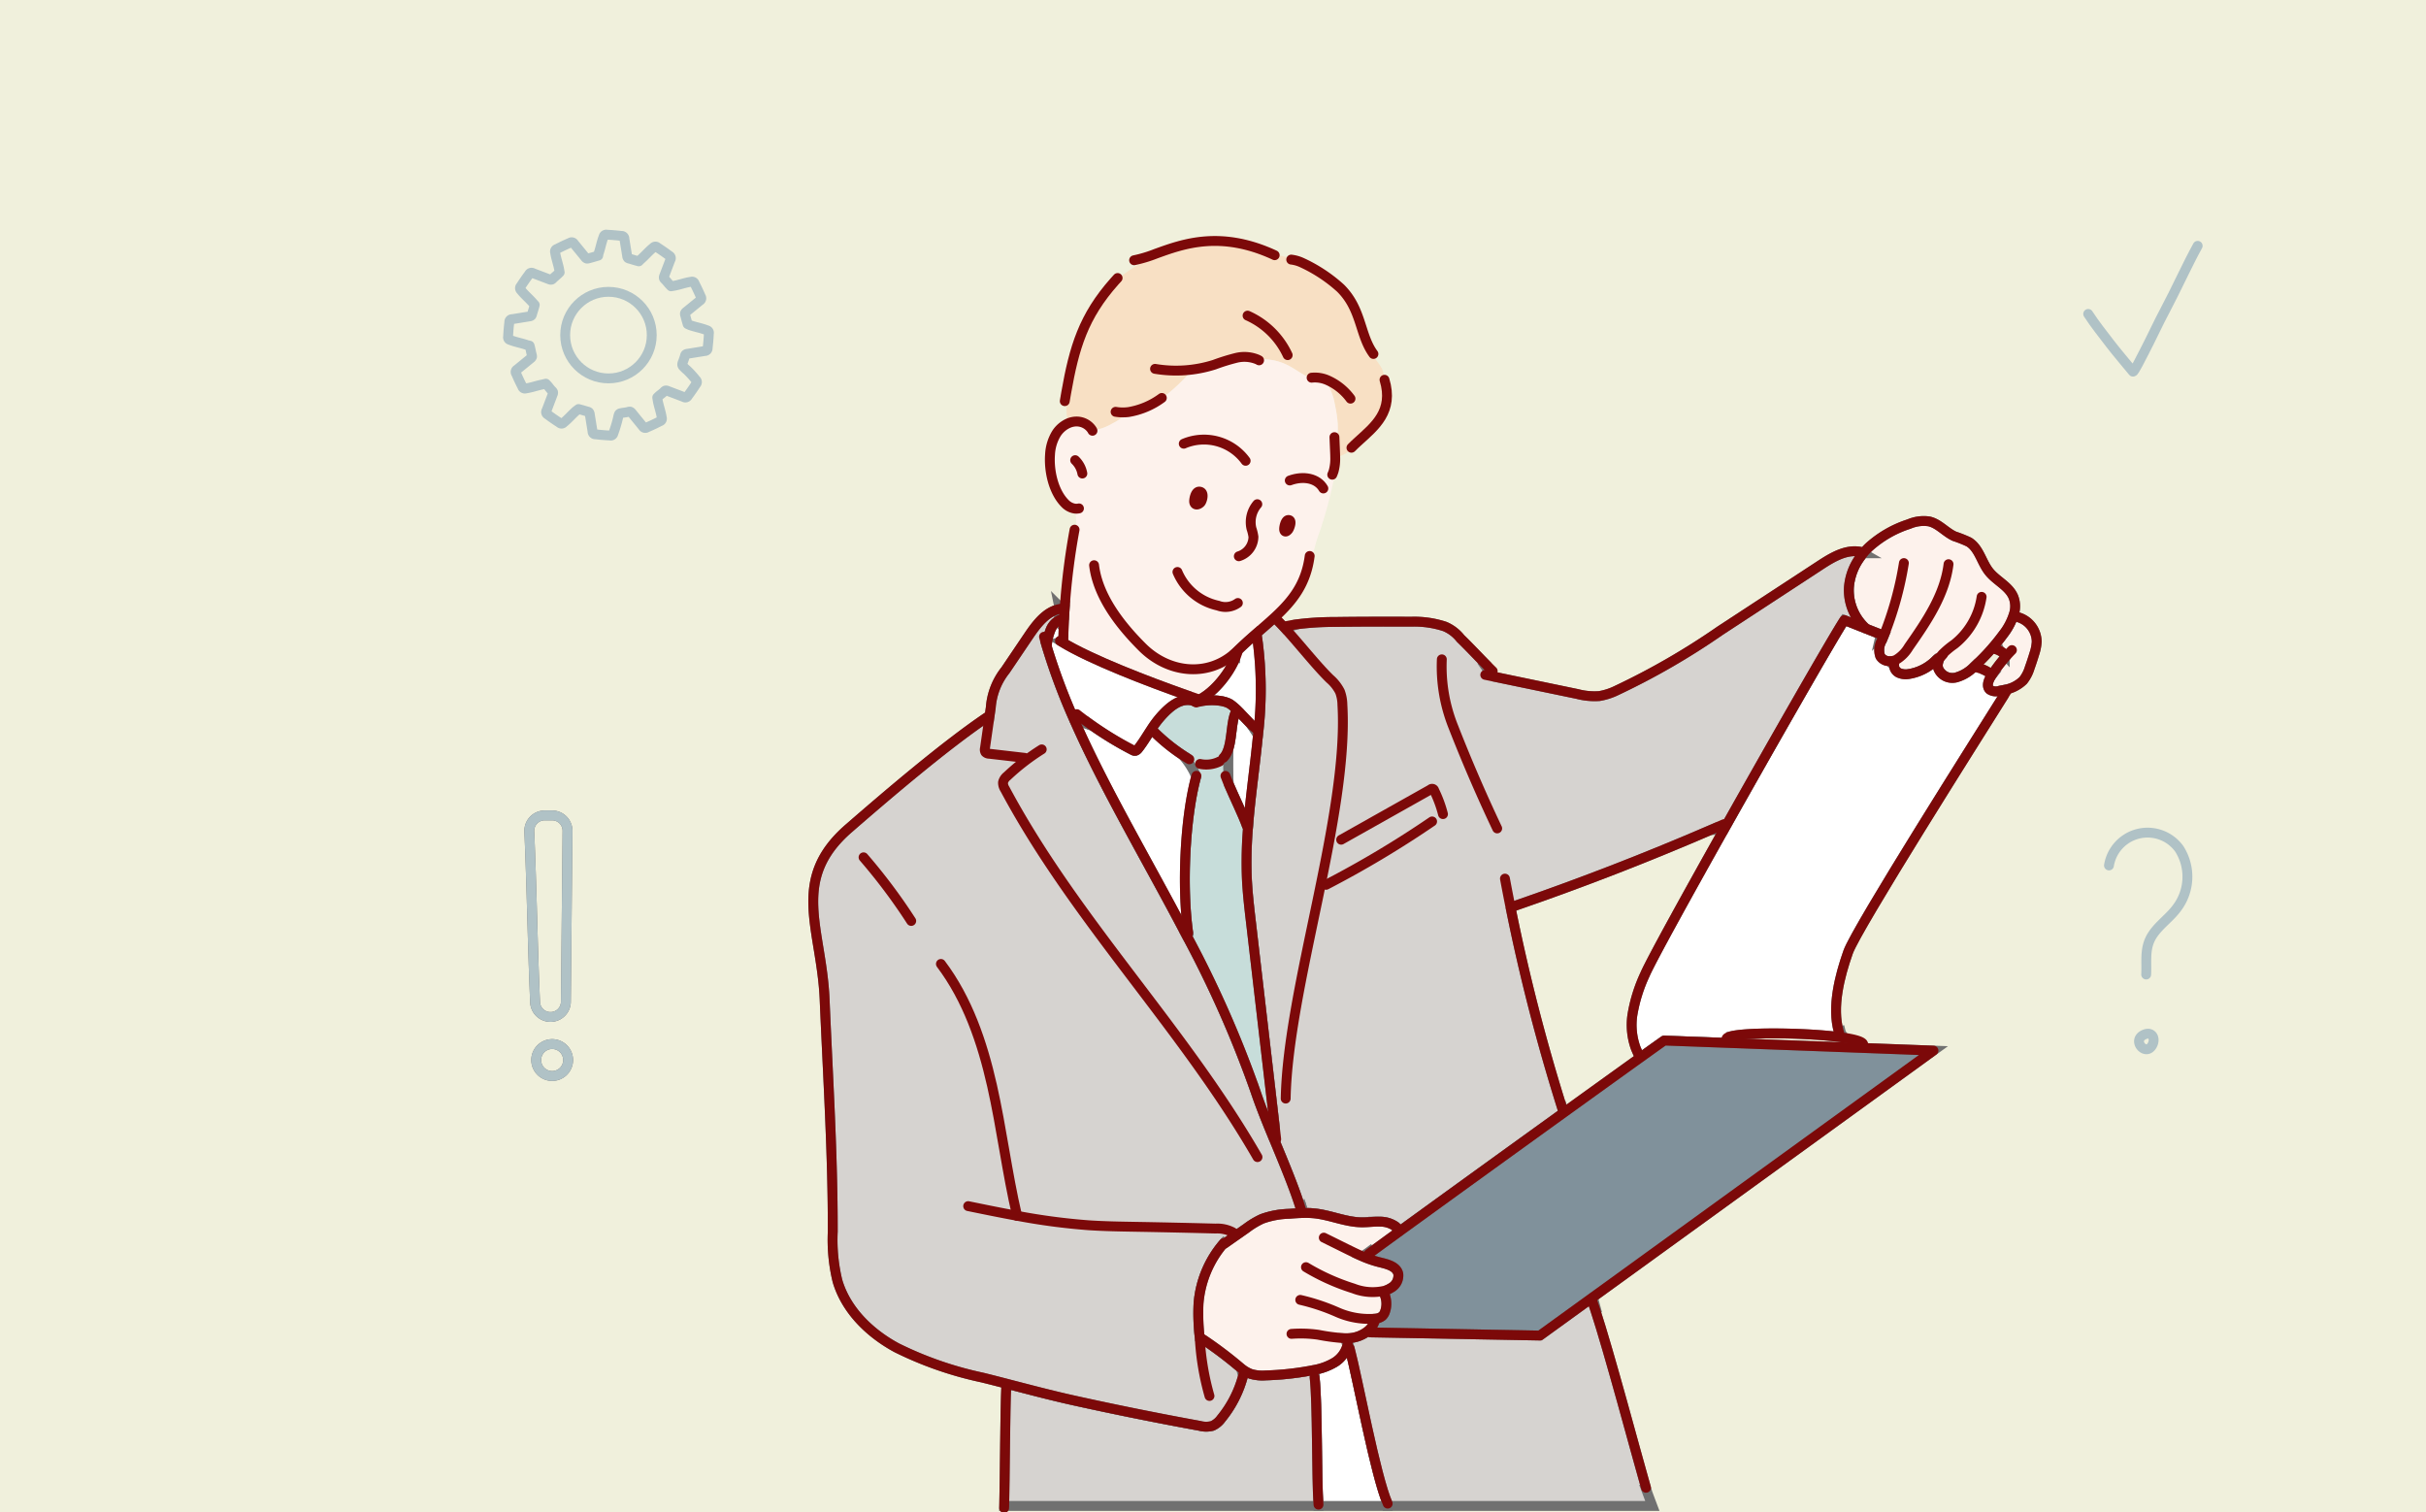 <svg xmlns="http://www.w3.org/2000/svg" width="369" height="230"><defs><clipPath id="a"><path data-name="長方形 1299" fill="none" stroke="#707070" stroke-width="1.5" d="M0 0h259.792v195.303H0z"/></clipPath></defs><g data-name="グループ 1148"><path data-name="長方形 1293" fill="#f0f0dc" d="M0 0h369v230H0z"/><g data-name="グループ 1121"><g data-name="グループ 1120" transform="translate(76.278 34.696)" clip-path="url(#a)"><path data-name="パス 9923" d="M6.745 23.659c.422.408.54.664.921 1.059a.617.617 0 01.173.216.521.521 0 01-.047.336l-.943 2.482a.411.411 0 00.175.6q.886.665 1.819 1.262a.4.4 0 00.589-.017c.707-.555 1.269-1.249 1.944-1.83l.344-.252c.569.142.8.225 1.323.377a.617.617 0 01.258.1.52.52 0 01.127.314l.424 2.62a.411.411 0 00.451.43q1.1.133 2.207.184a.4.4 0 00.5-.31 21.273 21.273 0 00.722-2.4 2.115 2.115 0 01.144-.524c.093-.146.235-.153.423-.189.328-.062.66-.089.985-.169a.618.618 0 01.274-.042.52.52 0 01.267.209l1.678 2.057a.411.411 0 00.6.147q1.018-.435 2-.944a.4.4 0 00.279-.519c-.128-.889-.447-1.723-.613-2.6l-.077-.5c.408-.422.623-.5 1.018-.879a.617.617 0 01.216-.173.521.521 0 01.336.047l2.482.943a.411.411 0 00.6-.175q.665-.886 1.262-1.819a.4.4 0 00-.018-.589 15.556 15.556 0 00-1.337-1.485 6.649 6.649 0 01-.664-.632c-.2-.268-.038-.5.059-.775.084-.24.174-.479.244-.724a.618.618 0 01.1-.258.52.52 0 01.314-.127l2.621-.424a.411.411 0 00.43-.451q.133-1.1.184-2.207a.4.4 0 00-.31-.5c-.834-.334-1.716-.474-2.557-.768l-.357-.164c-.161-.564-.236-.81-.368-1.342a.618.618 0 01-.042-.274.52.52 0 01.209-.267l2.057-1.678a.411.411 0 00.147-.6q-.435-1.018-.944-2a.4.4 0 00-.519-.279c-.889.128-1.723.447-2.6.613l-.461.077c-.422-.408-.539-.624-.92-1.019a.616.616 0 01-.173-.216.52.52 0 01.047-.336l.943-2.482a.411.411 0 00-.175-.6q-.884-.667-1.817-1.267a.4.4 0 00-.589.018c-.707.555-1.269 1.249-1.944 1.83l-.281.276c-.569-.142-.858-.249-1.386-.4a.618.618 0 01-.258-.1.521.521 0 01-.127-.314l-.424-2.62a.411.411 0 00-.45-.43q-1.1-.132-2.207-.184a.4.4 0 00-.5.31c-.334.834-.474 1.716-.768 2.557l-.059.316c-.564.161-.914.277-1.446.409a.617.617 0 01-.274.042.521.521 0 01-.267-.209l-1.68-2.058a.411.411 0 00-.6-.147q-1.018.435-2 .944a.4.4 0 00-.279.519c.128.889.447 1.723.613 2.6l.076.441c-.408.422-.622.56-1.017.94a.616.616 0 01-.216.173.52.52 0 01-.336-.047l-2.482-.943a.411.411 0 00-.6.175q-.665.886-1.262 1.819a.4.4 0 00.017.589c.555.707 1.249 1.269 1.83 1.944l.274.3c-.142.569-.247.837-.4 1.364a.615.615 0 01-.1.258.52.52 0 01-.314.127l-2.621.424a.411.411 0 00-.43.451q-.133 1.1-.184 2.207a.4.4 0 00.31.5c.834.334 1.716.474 2.556.768l.4.1c.161.564.195.871.327 1.4a.618.618 0 01.042.274.521.521 0 01-.209.267L2.37 21.502a.411.411 0 00-.147.6q.435 1.018.944 2a.4.4 0 00.519.279c.889-.128 1.723-.447 2.6-.613z" fill="none" stroke="#b0c2c6" stroke-linecap="round" stroke-linejoin="round" stroke-width="1.5"/><circle data-name="楕円形 44" cx="6.584" cy="6.584" r="6.584" transform="translate(9.687 9.687)" fill="none" stroke="#b0c2c6" stroke-linecap="round" stroke-linejoin="round" stroke-width="1.5"/><path data-name="パス 9924" d="M5.112 117.728c-.387-8.685-.5-17.271-.882-25.954a2.345 2.345 0 012.337-2.452h1.132a2.343 2.343 0 012.345 2.365l-.249 25.956a2.343 2.343 0 01-4.684.087" fill="none" stroke="#707070" stroke-width="1.5"/><path data-name="パス 9925" d="M5.112 117.728c-.387-8.685-.5-17.271-.882-25.954a2.345 2.345 0 012.337-2.452h1.132a2.343 2.343 0 012.345 2.365l-.249 25.956a2.343 2.343 0 01-4.684.087z" fill="none" stroke="#b0c2c6" stroke-miterlimit="10" stroke-width="1.5"/><path data-name="パス 9926" d="M10.136 126.522a2.428 2.428 0 11-2.431-2.425 2.429 2.429 0 012.431 2.425" fill="none" stroke="#707070" stroke-width="1.5"/><path data-name="パス 9927" d="M10.136 126.522a2.428 2.428 0 11-2.431-2.425 2.429 2.429 0 012.431 2.425z" fill="none" stroke="#b0c2c6" stroke-miterlimit="10" stroke-width="1.5"/><path data-name="パス 9928" d="M241.34 13.05c1.125 1.729 2.173 2.987 3.416 4.635.667.885 2.668 3.263 3.393 4.144.131.159 1.347-2.3 1.692-2.964 1.129-2.155 2.127-4.381 3.275-6.525 1.478-2.763 3.358-6.907 4.877-9.647" fill="none" stroke="#b0c2c6" stroke-linecap="round" stroke-linejoin="round" stroke-width="1.5"/><path data-name="パス 9929" d="M244.501 96.928a5.948 5.948 0 0110.7-2.513 7.881 7.881 0 01-.376 9c-1.072 1.46-2.639 2.511-3.651 4.011-1.322 1.961-.905 3.866-1.013 6.091" fill="none" stroke="#b0c2c6" stroke-linecap="round" stroke-linejoin="round" stroke-width="1.5"/><path data-name="パス 9930" d="M249.55 122.827c-1.4.987.626 3.13 1.54 1.421.564-1.055-.088-2.167-1.316-1.553a1.748 1.748 0 00-.224.132z" fill="none" stroke="#b0c2c6" stroke-linecap="round" stroke-linejoin="round" stroke-width="1.5"/><path data-name="パス 9931" d="M228.449 70.251a26.66 26.66 0 01-.574.118 1.706 1.706 0 01-1.514-.18c-.537-.51-.194-1.405.2-2.029a.446.446 0 01.027-.039 23.9 23.9 0 012.14-2.857c-.027-.136-.057-.269-.084-.4a2.723 2.723 0 00-.843-.621l.054-.1a3.049 3.049 0 01-.434-1.09q.522-.636 1.008-1.3a9.586 9.586 0 001.647-3.185q.137.27.288.532a3.931 3.931 0 013.143 3.8 6.934 6.934 0 01-.37 1.864q-.322 1.069-.7 2.122a5.751 5.751 0 01-.991 1.913 5.4 5.4 0 01-3 1.452" fill="#fdf2ec" stroke="#707070" stroke-width="1.5"/><path data-name="パス 9932" d="M207.443 60.741l-.049.022a7.832 7.832 0 01-2.45-6.1 8.9 8.9 0 011.711-4.6c.145-.207.3-.407.461-.6a10.558 10.558 0 01.9-.971 16.757 16.757 0 016.079-3.486 5.636 5.636 0 013.052-.4c1.462.328 2.49 1.642 3.853 2.26a19.583 19.583 0 012.187.868c1.573.961 1.93 3.076 3.079 4.518 1.112 1.4 2.985 2.179 3.688 3.818a3.837 3.837 0 01.126 2.5 9.6 9.6 0 01-1.647 3.185q-.488.662-1.008 1.3a33.8 33.8 0 01-3.182 3.4c-.082.081-.165.155-.246.232a5.994 5.994 0 01-2.786 1.669 2.314 2.314 0 01-2.672-1.366 1.844 1.844 0 01-.029-.868 2.669 2.669 0 01.362-.9 3.009 3.009 0 00-.6.4c-.049.049-.1.1-.153.145a7.4 7.4 0 01-4.127 2.071 2.52 2.52 0 01-1.484-.2 1.286 1.286 0 01-.693-1.045q-.37-.344-.7-.722a1.6 1.6 0 01-1.4-.744 2.856 2.856 0 01.251-2.431l.274-.663a3.935 3.935 0 01-.481-.084l.032-.141-2.278-.9a1.262 1.262 0 01-.072-.158" fill="#fdf2ec" stroke="#707070" stroke-width="1.5"/><path data-name="パス 9933" d="M187.249 123.25a2.339 2.339 0 00-.917.666l-9.476-.353c-.113.067-1.521 1.07-3.777 2.689l-.034-.049a7.647 7.647 0 00-.3-.964 7.27 7.27 0 00-.227-.527 10.355 10.355 0 01-.505-5.043 23.606 23.606 0 011.915-6.158c.868-2.021 6.089-11.5 11.978-21.986 7.79-13.869 16.748-29.49 18.348-31.918l3.259 1.292 2.278.9-.032.14a3.945 3.945 0 00.481.084c-.091.222-.182.444-.274.663a2.856 2.856 0 00-.252 2.431 1.6 1.6 0 001.4.744c.222.251.456.493.7.722a1.287 1.287 0 00.693 1.045 2.521 2.521 0 001.484.2 7.4 7.4 0 004.126-2.071c.126.126.254.242.39.355a1.843 1.843 0 00.03.868 2.314 2.314 0 002.672 1.366 5.99 5.99 0 002.785-1.669c.081-.076.165-.15.246-.232l.848.577a5.418 5.418 0 011.122.562c.111.165.22.333.33.5l.049.032a.371.371 0 00-.027.039c-.4.624-.742 1.518-.2 2.029a1.706 1.706 0 001.514.18c.19-.037.382-.076.574-.118 0 .308.005.614.007.922-3.616 5.771-22.361 35.325-23.628 38.931-1.3 3.7-2.5 8.347-1.42 12.126l.269-.076a1.646 1.646 0 00.273.579l-.047.353c-4.9-.7-13.945-.836-16.74-.212z" fill="#fff" stroke="#707070" stroke-width="1.5"/><path data-name="パス 9934" d="M206.655 50.06a8.9 8.9 0 00-1.711 4.6 7.832 7.832 0 002.45 6.1l.049-.022a1.286 1.286 0 00.072.158l-3.26-1.291c-1.6 2.428-10.558 18.049-18.347 31.918a6.948 6.948 0 00-1.45 0l-.081-.19q-14.894 6.452-30.254 11.749a5.239 5.239 0 00-.587.51 296.651 296.651 0 007.753 30.111l.047-.015a2.428 2.428 0 00.357.757 9669.71 9669.71 0 00-25.4 18.36 4.425 4.425 0 00-.318-.981 4.1 4.1 0 00-2.317-.715c-.944-.037-1.886.111-2.832.1-2.425-.03-4.723-1.1-7.136-1.356a13.672 13.672 0 00-1.62-.064 4.415 4.415 0 01-.293-.737l-.209.067c-.981-3.175-2.539-6.873-4.025-10.472.027-.631.057-1.265.086-1.9q-1.819-15.633-3.641-31.264c-.266-2.27-.53-4.546-.624-6.831a63.932 63.932 0 01.21-7.782c.367-4.568 1.055-9.2 1.5-13.792a57.007 57.007 0 00-.072-14.379l-.064.01-.284-.9c1.06-.927 2.073-1.79 3.007-2.657.086.138.175.274.261.412.4.392.823.836 1.26 1.314q.765-.3 1.558-.515l-.01-.074a44.994 44.994 0 016.1-.389c3.865-.057 7.728-.052 11.593-.042a14.806 14.806 0 015.061.73 5.97 5.97 0 012.386 1.819c1.141 1.1 2.465 2.512 3.7 3.767l-.153.15a11.7 11.7 0 001.624 1.913q6.289 1.309 12.577 2.613a10.326 10.326 0 003.345.321 9.453 9.453 0 002.581-.818 109.451 109.451 0 0015.811-9.126q7.6-4.974 15.2-9.942c1.861-1.218 3.981-2.49 6.165-2.056l.4.229a9.102 9.102 0 00-.461.6" fill="#d6d3d0" stroke="#707070" stroke-width="1.5"/><path data-name="パス 9935" d="M207.38 124.699l10.43.389-51.808 37.516-8.044 5.823-25.351-.471v-.04c-.269-.066-.54-.131-.808-.2a3.136 3.136 0 001.038-1.553l.185-.32a1.8 1.8 0 00.959-.385 1.667 1.667 0 00.412-.683 3.624 3.624 0 00.01-2.352l.044-.015a3.166 3.166 0 00.017-.836 3.944 3.944 0 00.8-.382 2.143 2.143 0 001.134-2.162c-.281-1.149-1.711-1.474-2.857-1.755a16.64 16.64 0 01-2.608-.895c.407-.254.8-.523 1.183-.811l.133.175a769.87 769.87 0 014.035-2.943 10516.378 10516.378 0 0136.794-26.551c2.255-1.619 3.663-2.623 3.776-2.689l9.476.352z" fill="#80919b" stroke="#707070" stroke-width="1.5"/><path data-name="パス 9936" d="M132.331 18.948c.212.33.392.683.614 1.006a10.093 10.093 0 01.989 1.442 4.847 4.847 0 01.323 1.43l.029.239h.022c1.44 4.8-1.477 7.062-4.006 9.367l.111.121a6.822 6.822 0 01-3.481 2.339h-.121c0-.328-.015-.658-.029-.983-.017-.424-.035-.846-.054-1.27l.192-.007c.594-2.135.141-4.405-.323-6.572a8.847 8.847 0 00-1.282-2.805l-.015-.1a4.926 4.926 0 01-2.751-.572c-1.067-.527-2.019-1.272-3.091-1.792a8.5 8.5 0 00-4.464-.806 5.214 5.214 0 00-3.195-.259 30.919 30.919 0 00-3.37 1.045 19.089 19.089 0 01-3.421.752 12.22 12.22 0 01-.414.565 28.51 28.51 0 01-4.112 3.8l-.044-.052a11.763 11.763 0 01-5.073 2.147 9.859 9.859 0 01-2.472 1.748 8.043 8.043 0 01-1.878.818 3.381 3.381 0 01-1.228.089 2.815 2.815 0 00-2.714-1.193 3.214 3.214 0 00-.954.286 26.912 26.912 0 01-.182-4.652l-.047-.007c1.22-6.937 2.621-11.638 7.363-16.97l.042.037a19.814 19.814 0 016.409-3.882l-.138-.37c4.087-1.474 9.722-3.535 17.823.141a16.559 16.559 0 013.121.69 8.688 8.688 0 011.272.555 23.155 23.155 0 015.829 3.852c3.155 3.123 2.909 6.89 4.822 9.749z" fill="#f8e0c4"/><path data-name="パス 9937" d="M128.656 169.948c.057.183.116.365.172.547l.2-.052c1.2 4.486 3.932 19.427 5.768 23.547v.355H124.27v-.2c-.291-3.786-.143-15.587-.592-19.356l.01-.212a2.271 2.271 0 01-.15-.831l-.015-.074a9.273 9.273 0 003.249-1.188 4.334 4.334 0 001.886-2.536" fill="#fff" stroke="#707070" stroke-width="1.5"/><path data-name="パス 9938" d="M132.607 167.957l25.351.471 8.043-5.822c.155.587.313 1.178.473 1.767l-.145.047c2.164 6.567 6.173 21.653 7.755 27.163l-.062.022q.51 1.368 1.028 2.741h-40.257v-.355c-1.836-4.119-4.57-19.06-5.768-23.546l-.2.052c-.057-.182-.116-.365-.172-.547q-.174-.555-.345-1.109a6.721 6.721 0 00.833-.034 4.989 4.989 0 002.655-1.084c.269.066.54.13.809.2z" fill="#d6d3d0" stroke="#707070" stroke-width="1.5"/><path data-name="パス 9939" d="M114.649 61.808a69.72 69.72 0 00-2.763 2.529c-.1.1-.2.192-.3.283a4.469 4.469 0 01.035.791c-1.1 2.623-3.488 5.458-5.857 6.481a14.51 14.51 0 01-.663-.2 11.488 11.488 0 01-1.137-.439l.1-.274c-5.522-1.95-14.426-5.332-18.878-8.073l.271-.069q.033-1.793.131-3.582c.032-.653.074-1.306.121-1.96a103.684 103.684 0 011.464-11.428l.249.015a11.863 11.863 0 00-.264-3.232 2.617 2.617 0 01-1.425-.764c-1.8-1.8-2.475-5-2.292-7.445a6.79 6.79 0 01.954-3.177 4.175 4.175 0 011.73-1.541 3.208 3.208 0 01.954-.286 2.815 2.815 0 012.714 1.193 3.38 3.38 0 001.227-.089 8.035 8.035 0 001.878-.818 9.858 9.858 0 002.472-1.748 11.765 11.765 0 005.073-2.147l.044.052a28.513 28.513 0 004.112-3.8c.143-.182.281-.372.414-.564a19.089 19.089 0 003.422-.752 30.961 30.961 0 013.37-1.045 5.214 5.214 0 013.195.259 8.5 8.5 0 014.464.806c1.072.52 2.024 1.265 3.091 1.792a4.927 4.927 0 002.751.572l.015.1a8.853 8.853 0 011.282 2.805c.463 2.167.917 4.437.323 6.572l-.192.007c.02.424.037.846.054 1.27.015.325.027.656.03.984a7.1 7.1 0 01-.227 2.011l.256.062a67.426 67.426 0 01-2.379 9.158 23.911 23.911 0 00-1.087 3.818l-.441-.076c-.557 4.255-2.583 6.789-5.278 9.288-.934.868-1.947 1.73-3.007 2.657m5.036-15.961c.2-.271.643-1.479.007-1.454-.444.01-.651 1.025-.651 1.348a.767.767 0 000 .081c.059.515.4.34.639.025m-13.346-4.107c.249-.269.641-1.634-.2-1.666-.591-.03-.806 1.191-.776 1.533a.8.8 0 00.012.086c.128.55.68.357.969.047" fill="#fdf2ec"/><path data-name="パス 9940" d="M113.882 75.334q.632.847 1.186 1.745c-.446 4.595-1.134 9.224-1.5 13.792l-.219-.017c-.54-1.543-1.9-4.3-2.743-6.3q-.133-2.3-.059-4.61l-.234-.118c.814-1.661.638-4.553 1.3-6.091l.335-.394c.638.621 1.321 1.373 1.933 1.992" fill="#fff" stroke="#707070" stroke-width="1.5"/><path data-name="パス 9941" d="M123.536 173.747a2.272 2.272 0 00.15.831l-.01.212c.449 3.769.3 15.569.591 19.356v.2h-47.81c.1-3.6.15-14.995.313-18.071l.3-.094a4.838 4.838 0 00-.148-.4c3.375.872 6.744 1.767 10.141 2.519q9.54 2.112 19.151 3.863a3.7 3.7 0 001.906.008 3.338 3.338 0 001.356-1.117 17.155 17.155 0 003.308-6.456c-.1-.412-.209-.821-.318-1.23a5.3 5.3 0 001.523.9 6.274 6.274 0 002.231.222 44.532 44.532 0 006.789-.717l.51-.1z" fill="#d6d3d0" stroke="#707070" stroke-width="1.5"/><path data-name="パス 9942" d="M113.882 75.334c-.611-.619-1.294-1.371-1.933-1.992a8.77 8.77 0 00-1.055-.9c-1.038-.715-3.249-.752-4.684-.431-.153-.034-.3-.074-.451-.113 2.369-1.023 4.755-3.858 5.857-6.48a4.474 4.474 0 00-.034-.791c.1-.091.2-.185.3-.283a71.15 71.15 0 012.763-2.529l.284.9.064-.01a57.006 57.006 0 01.078 14.374q-.555-.9-1.186-1.745" fill="#fff" stroke="#707070" stroke-width="1.5"/><path data-name="パス 9943" d="M113.332 152.089q-1.679 1.176-3.357 2.354l-.1-.079a15.932 15.932 0 00-3.855 9.219 31.7 31.7 0 00.192 5.228 5.8 5.8 0 00.616.284 61.932 61.932 0 015.039 3.774c.2.165.4.333.6.5.108.409.215.818.318 1.23a17.157 17.157 0 01-3.308 6.456 3.335 3.335 0 01-1.356 1.117 3.7 3.7 0 01-1.906-.008q-9.61-1.753-19.151-3.863c-3.4-.752-6.767-1.647-10.141-2.519q-1.893-.492-3.789-.964a54.89 54.89 0 01-13.02-4.528c-4.095-2.209-7.708-5.712-9.015-10.178a26.5 26.5 0 01-.71-7.508c.015-11.771-.737-23.522-1.237-35.275-.461-10.809-5.329-18.212 3.651-26.019 5.874-5.108 14.783-12.72 21.249-17.053l.177.025.192-1.346a10.3 10.3 0 012.231-5.694q1.745-2.581 3.488-5.164c1.21-1.795 2.667-3.744 4.758-4.151l-.091-.446a1.687 1.687 0 00.557-.2l.338.025a85.508 85.508 0 00-.121 1.96 2.2 2.2 0 01-.222.207l-.032-.037a2.8 2.8 0 00-1.767 1.578 8.248 8.248 0 00-.6 2.366l-.086.025c.044.148.086.3.133.446a94.691 94.691 0 004.09 10.906c4.652 10.57 11.1 21.352 16.992 32.615a166.3 166.3 0 0110.612 23.968c.752 2.238 1.775 4.753 2.835 7.316 1.486 3.6 3.044 7.3 4.025 10.472l.21-.067a4.417 4.417 0 00.293.737c-.759.01-1.516.069-2.27.126a13 13 0 00-4.109.764 12.75 12.75 0 00-2.352 1.412" fill="#d6d3d0" stroke="#707070" stroke-width="1.5"/><path data-name="パス 9944" d="M134.463 161.577a3.163 3.163 0 01-.017.836l-.044.015a3.625 3.625 0 01-.01 2.352 1.665 1.665 0 01-.412.683 1.8 1.8 0 01-.959.385l-.185.32a3.137 3.137 0 01-1.038 1.553 4.989 4.989 0 01-2.655 1.085 6.678 6.678 0 01-.833.034q.17.555.345 1.109a4.337 4.337 0 01-1.886 2.537 9.285 9.285 0 01-3.245 1.187l-.51.1a44.535 44.535 0 01-6.789.717 6.266 6.266 0 01-2.231-.222 5.3 5.3 0 01-1.523-.9c-.2-.163-.4-.33-.6-.5a61.964 61.964 0 00-5.039-3.774 5.86 5.86 0 01-.616-.283 31.7 31.7 0 01-.192-5.229 15.931 15.931 0 013.855-9.219l.1.079q1.679-1.18 3.357-2.354a12.715 12.715 0 012.352-1.412 13 13 0 014.109-.764c.754-.057 1.511-.116 2.27-.126a13.686 13.686 0 011.62.064c2.413.256 4.711 1.326 7.136 1.356.947.012 1.888-.136 2.832-.1a4.093 4.093 0 012.317.715 4.431 4.431 0 01.318.981c-1.974 1.435-3.4 2.475-4.035 2.943l-.133-.175c-.382.288-.776.557-1.183.811a16.628 16.628 0 002.608.895c1.146.281 2.576.607 2.857 1.755a2.143 2.143 0 01-1.134 2.162 3.924 3.924 0 01-.8.382" fill="#fdf2ec" stroke="#707070" stroke-width="1.5"/><path data-name="パス 9945" d="M117.622 136.748c-.029.631-.059 1.265-.086 1.9-1.06-2.564-2.083-5.078-2.835-7.316a166.306 166.306 0 00-10.612-23.968l.36-.19c-.984-6.877-.513-17.482 1.215-23.754a11.532 11.532 0 00-1.856-3.017l.052-.086a28.227 28.227 0 01-4.634-3.73 6.978 6.978 0 01-.444-.284 16.2 16.2 0 011.6-2.127c1.306-1.43 2.827-2.714 4.669-2.327l.052-.155c.219.074.439.141.663.2.15.039.3.079.451.113 1.435-.321 3.646-.284 4.684.431a8.757 8.757 0 011.055.9l-.335.394c-.666 1.538-.49 4.43-1.3 6.091l.234.118q-.07 2.307.059 4.61c.848 2 2.2 4.755 2.744 6.3l.219.017a63.9 63.9 0 00-.21 7.782c.094 2.285.358 4.561.624 6.831l3.641 31.265" fill="#c7ddda" stroke="#707070" stroke-width="1.5"/><path data-name="パス 9946" d="M96.888 79.113c.69-.895 1.274-1.869 1.893-2.813.143.1.291.195.444.284a28.219 28.219 0 004.634 3.73l-.052.086a11.517 11.517 0 011.856 3.017c-1.728 6.271-2.2 16.876-1.215 23.754l-.36.19c-5.9-11.263-12.34-22.045-16.992-32.615a37.05 37.05 0 012.039.693l.136-.187a53 53 0 006.754 4.151.792.792 0 00.264.1c.247.025.446-.187.6-.385" fill="#fff" stroke="#707070" stroke-width="1.5"/><path data-name="パス 9947" d="M103.96 71.252a11.52 11.52 0 001.136.439l-.052.155c-1.841-.387-3.362.9-4.669 2.327a16.189 16.189 0 00-1.6 2.127c-.619.944-1.2 1.918-1.893 2.813-.153.2-.352.409-.6.384a.789.789 0 01-.264-.1 52.952 52.952 0 01-6.754-4.151l-.136.187a37.018 37.018 0 00-2.038-.693A94.675 94.675 0 0183 63.835c-.047-.148-.089-.3-.133-.446l.086-.025a8.249 8.249 0 01.6-2.366 2.8 2.8 0 011.768-1.578l.032.037a2.227 2.227 0 00.222-.207q-.1 1.79-.131 3.582l-.271.069c4.452 2.741 13.356 6.123 18.878 8.073z" fill="#fff" stroke="#707070" stroke-width="1.5"/><path data-name="パス 9948" d="M105.355 41.606a.79.79 0 00.012.086c.128.55.68.357.969.047.249-.269.641-1.634-.2-1.666-.593-.029-.807 1.191-.781 1.533z" fill="none" stroke="#7c0909" stroke-linecap="round" stroke-linejoin="round" stroke-width="1.5"/><path data-name="パス 9949" d="M119.041 45.741a.781.781 0 000 .081c.059.515.4.34.639.025.2-.271.643-1.479.007-1.454-.439.009-.646 1.025-.646 1.348z" fill="none" stroke="#7c0909" stroke-linecap="round" stroke-linejoin="round" stroke-width="1.5"/><path data-name="パス 9950" d="M103.775 32.787a7.848 7.848 0 019.412 2.6" fill="none" stroke="#7c0909" stroke-linecap="round" stroke-linejoin="round" stroke-width="1.5"/><path data-name="パス 9951" d="M114.962 41.986a4.211 4.211 0 00-.888 3.72 6.731 6.731 0 01.3 1.252 3.15 3.15 0 01-2.224 2.948" fill="none" stroke="#7c0909" stroke-linecap="round" stroke-linejoin="round" stroke-width="1.5"/><path data-name="パス 9952" d="M119.898 38.382c2.1-.772 4.225-.335 5.11 1.215" fill="none" stroke="#7c0909" stroke-linecap="round" stroke-linejoin="round" stroke-width="1.5"/><path data-name="パス 9953" d="M126.693 31.791c.012.281.024.565.034.846.02.424.037.845.054 1.269.015.325.027.656.03.983a7.1 7.1 0 01-.227 2.012 4.236 4.236 0 01-.224.6" fill="none" stroke="#7c0909" stroke-linecap="round" stroke-linejoin="round" stroke-width="1.5"/><path data-name="パス 9954" d="M89.892 30.817a2.032 2.032 0 00-.106-.187 2.815 2.815 0 00-2.714-1.193 3.214 3.214 0 00-.954.286 4.176 4.176 0 00-1.73 1.541 6.792 6.792 0 00-.954 3.177c-.182 2.44.493 5.643 2.293 7.445a2.615 2.615 0 001.425.764 1.818 1.818 0 00.683-.022" fill="none" stroke="#7c0909" stroke-linecap="round" stroke-linejoin="round" stroke-width="1.5"/><path data-name="パス 9955" d="M87.259 35.291a3.755 3.755 0 011.09 2.031" fill="none" stroke="#7c0909" stroke-linecap="round" stroke-linejoin="round" stroke-width="1.5"/><path data-name="パス 9956" d="M90.134 51.267c.56 4.691 3.873 9.015 7.331 12.463 4.011 4 10 4.6 14.117.89.1-.091.2-.185.3-.284a71.15 71.15 0 012.763-2.529c1.06-.927 2.073-1.79 3.007-2.657 2.694-2.5 4.721-5.034 5.278-9.288" fill="none" stroke="#7c0909" stroke-linecap="round" stroke-linejoin="round" stroke-width="1.5"/><path data-name="パス 9957" d="M87.166 45.866a103.622 103.622 0 00-1.464 11.428 85.508 85.508 0 00-.121 1.96q-.1 1.789-.131 3.582" fill="none" stroke="#7c0909" stroke-linecap="round" stroke-linejoin="round" stroke-width="1.5"/><path data-name="パス 9958" d="M85.326 59.424a2.8 2.8 0 00-1.768 1.578 8.251 8.251 0 00-.6 2.366" fill="none" stroke="#7c0909" stroke-linecap="round" stroke-linejoin="round" stroke-width="1.5"/><path data-name="パス 9959" d="M85.171 57.874a2.875 2.875 0 00-.273.047c-2.09.407-3.547 2.357-4.758 4.151q-1.746 2.581-3.488 5.164a10.3 10.3 0 00-2.231 5.694l-.192 1.346-.074.522-.618 4.314a.792.792 0 00.074.6.779.779 0 00.567.227l5.374.621" fill="none" stroke="#7c0909" stroke-linecap="round" stroke-linejoin="round" stroke-width="1.5"/><path data-name="パス 9960" d="M82.522 62.148c.113.414.232.831.353 1.245.044.148.086.3.133.446a94.7 94.7 0 004.09 10.905c4.652 10.57 11.1 21.353 16.992 32.615a166.264 166.264 0 0110.612 23.968c.752 2.238 1.775 4.753 2.835 7.316 1.486 3.6 3.044 7.3 4.025 10.472.01.025.017.052.025.076" fill="none" stroke="#7c0909" stroke-linecap="round" stroke-linejoin="round" stroke-width="1.5"/><path data-name="パス 9961" d="M84.947 62.76c.076.047.153.1.232.146 4.452 2.741 13.356 6.123 18.878 8.073.616.217 1.188.417 1.708.594" fill="none" stroke="#7c0909" stroke-linecap="round" stroke-linejoin="round" stroke-width="1.5"/><path data-name="パス 9962" d="M105.272 71.902c-.077-.022-.153-.039-.227-.057-1.841-.387-3.362.9-4.669 2.327a16.171 16.171 0 00-1.595 2.127c-.619.944-1.2 1.918-1.893 2.813-.153.2-.352.409-.6.385a.8.8 0 01-.264-.1 52.993 52.993 0 01-6.754-4.151q-.9-.643-1.768-1.329" fill="none" stroke="#7c0909" stroke-linecap="round" stroke-linejoin="round" stroke-width="1.5"/><path data-name="パス 9963" d="M105.422 72.025c.114-.04.224-.084.338-.133 2.369-1.023 4.755-3.858 5.857-6.48.123-.293.232-.584.321-.868" fill="none" stroke="#7c0909" stroke-linecap="round" stroke-linejoin="round" stroke-width="1.5"/><path data-name="パス 9964" d="M105.686 72.149a4.324 4.324 0 01.525-.143c1.435-.32 3.646-.283 4.684.431a8.765 8.765 0 011.055.9c.639.621 1.321 1.373 1.933 1.992a11.465 11.465 0 00.843.786" fill="none" stroke="#7c0909" stroke-linecap="round" stroke-linejoin="round" stroke-width="1.5"/><path data-name="パス 9965" d="M99.001 76.359c.074.076.148.15.224.224a28.217 28.217 0 004.634 3.73q.377.244.762.473" fill="none" stroke="#7c0909" stroke-linecap="round" stroke-linejoin="round" stroke-width="1.5"/><path data-name="パス 9966" d="M106.253 81.492a4.579 4.579 0 002.965-.375" fill="none" stroke="#7c0909" stroke-linecap="round" stroke-linejoin="round" stroke-width="1.5"/><path data-name="パス 9967" d="M109.795 80.565a2.613 2.613 0 00.518-.733c.813-1.661.638-4.553 1.3-6.091" fill="none" stroke="#7c0909" stroke-linecap="round" stroke-linejoin="round" stroke-width="1.5"/><path data-name="パス 9968" d="M105.696 83.296a1.934 1.934 0 00-.032.121c-1.728 6.271-2.2 16.876-1.215 23.753" fill="none" stroke="#7c0909" stroke-linecap="round" stroke-linejoin="round" stroke-width="1.5"/><path data-name="パス 9969" d="M110.113 83.308c.126.36.3.781.49 1.247.848 2 2.2 4.755 2.744 6.3" fill="none" stroke="#7c0909" stroke-linecap="round" stroke-linejoin="round" stroke-width="1.5"/><path data-name="パス 9970" d="M114.895 62.09c.037.2.069.4.1.606a57.005 57.005 0 01.072 14.379c-.446 4.595-1.134 9.224-1.5 13.792a63.9 63.9 0 00-.209 7.782c.094 2.285.357 4.56.624 6.831q1.819 15.63 3.641 31.265c.072.606.141 1.21.212 1.817" fill="none" stroke="#7c0909" stroke-linecap="round" stroke-linejoin="round" stroke-width="1.5"/><path data-name="パス 9971" d="M117.866 59.511l.052.052c.4.392.823.836 1.259 1.314 2.214 2.418 4.807 5.709 6.823 7.674a6.367 6.367 0 011.538 1.955 5.917 5.917 0 01.365 1.98c.993 16.753-8.315 43.119-8.625 59.9" fill="none" stroke="#7c0909" stroke-linecap="round" stroke-linejoin="round" stroke-width="1.5"/><path data-name="パス 9972" d="M82.172 79.278a33.889 33.889 0 00-5.26 4.065 1.714 1.714 0 00-.628.956 1.763 1.763 0 00.293 1.016c10.674 19.977 27.111 36.343 38.413 55.972" fill="none" stroke="#7c0909" stroke-linecap="round" stroke-linejoin="round" stroke-width="1.5"/><path data-name="パス 9973" d="M102.814 52.295a8.681 8.681 0 006.17 5.118 3.21 3.21 0 003.02-.4" fill="none" stroke="#7c0909" stroke-linecap="round" stroke-linejoin="round" stroke-width="1.5"/><path data-name="パス 9974" d="M74.051 74.252c-6.466 4.334-15.375 11.946-21.249 17.053-8.98 7.807-4.112 15.21-3.651 26.019.5 11.753 1.252 23.5 1.237 35.275a26.5 26.5 0 00.71 7.509c1.307 4.467 4.92 7.97 9.015 10.178a54.885 54.885 0 0013.02 4.528q1.9.47 3.789.964c3.375.873 6.744 1.768 10.141 2.519q9.54 2.111 19.151 3.863a3.7 3.7 0 001.905.007 3.334 3.334 0 001.356-1.117 17.152 17.152 0 003.308-6.456c.027-.091.052-.185.074-.276" fill="none" stroke="#7c0909" stroke-linecap="round" stroke-linejoin="round" stroke-width="1.5"/><path data-name="パス 9975" d="M107.687 177.617a39.977 39.977 0 01-1.477-8.788.043.043 0 000-.017 31.7 31.7 0 01-.192-5.229 15.931 15.931 0 013.855-9.219" fill="none" stroke="#7c0909" stroke-linecap="round" stroke-linejoin="round" stroke-width="1.5"/><path data-name="パス 9976" d="M111.602 153.053a1.95 1.95 0 00-.4-.34 4.981 4.981 0 00-2.588-.557q-6.072-.159-12.15-.266c-2.4-.042-4.812-.079-7.213-.241a97.2 97.2 0 01-10.822-1.435c-2.487-.451-4.967-.961-7.444-1.469" fill="none" stroke="#7c0909" stroke-linecap="round" stroke-linejoin="round" stroke-width="1.5"/><path data-name="パス 9977" d="M66.836 111.908c4.053 5.381 6.286 11.919 7.772 18.488s2.283 13.267 3.816 19.817v.022" fill="none" stroke="#7c0909" stroke-linecap="round" stroke-linejoin="round" stroke-width="1.5"/><path data-name="パス 9978" d="M76.776 176.269c-.163 3.076-.217 14.475-.313 18.071 0 .116-.007.224-.01.323" fill="none" stroke="#7c0909" stroke-linecap="round" stroke-linejoin="round" stroke-width="1.5"/><path data-name="パス 9979" d="M109.975 154.443q1.679-1.18 3.357-2.354a12.712 12.712 0 012.352-1.412 13 13 0 014.109-.764c.754-.057 1.511-.116 2.27-.126a13.687 13.687 0 011.62.064c2.413.256 4.711 1.326 7.136 1.356.947.012 1.888-.136 2.832-.1a4.093 4.093 0 012.317.715 2.537 2.537 0 01.276.244" fill="none" stroke="#7c0909" stroke-linecap="round" stroke-linejoin="round" stroke-width="1.5"/><path data-name="パス 9980" d="M125.074 153.538q1.694.836 3.384 1.674c.818.4 1.642.811 2.48 1.171a16.638 16.638 0 002.608.895c1.146.281 2.576.606 2.857 1.755a2.143 2.143 0 01-1.134 2.162 3.945 3.945 0 01-.8.382 8.026 8.026 0 01-4.886-.311 33.427 33.427 0 01-7.22-3.239" fill="none" stroke="#7c0909" stroke-linecap="round" stroke-linejoin="round" stroke-width="1.5"/><path data-name="パス 9981" d="M121.494 163.004a31.353 31.353 0 015.647 1.879 11.952 11.952 0 005.815.974.528.528 0 00.064-.01 1.791 1.791 0 00.959-.384 1.67 1.67 0 00.412-.683 3.625 3.625 0 00.01-2.352 3.332 3.332 0 00-.153-.375" fill="none" stroke="#7c0909" stroke-linecap="round" stroke-linejoin="round" stroke-width="1.5"/><path data-name="パス 9982" d="M120.161 168.174a19.281 19.281 0 014.062.133 31.194 31.194 0 004.087.532 6.774 6.774 0 00.833-.034 4.991 4.991 0 002.655-1.085 3.135 3.135 0 001.038-1.553c.012-.044.025-.089.035-.133" fill="none" stroke="#7c0909" stroke-linecap="round" stroke-linejoin="round" stroke-width="1.5"/><path data-name="パス 9983" d="M106.41 168.817c.138.091.276.185.414.278a61.869 61.869 0 015.039 3.774c.2.165.4.333.6.5a5.3 5.3 0 001.523.9 6.265 6.265 0 002.231.222 44.513 44.513 0 006.789-.717l.51-.1a9.281 9.281 0 003.249-1.188 4.336 4.336 0 001.886-2.536 3.074 3.074 0 00.081-.752" fill="none" stroke="#7c0909" stroke-linecap="round" stroke-linejoin="round" stroke-width="1.5"/><path data-name="パス 9984" d="M131.897 156.016c.027-.022.148-.116.355-.269a769.87 769.87 0 014.035-2.943 11470.8 11470.8 0 0125.4-18.36c4.524-3.259 8.6-6.195 11.389-8.191 2.255-1.619 3.663-2.623 3.776-2.689l9.476.352 21.047.784 10.429.389-51.808 37.516-8.044 5.823-25.351-.471-.422-.008" fill="none" stroke="#7c0909" stroke-linecap="round" stroke-linejoin="round" stroke-width="1.5"/><path data-name="パス 9985" d="M186.321 123.292c.032-.165.333-.3.843-.419 2.8-.624 11.842-.488 16.74.212 1.935.279 3.222.643 3.222 1.084a.271.271 0 01-.007.062" fill="none" stroke="#7c0909" stroke-linecap="round" stroke-linejoin="round" stroke-width="1.5"/><path data-name="パス 9986" d="M173.108 125.92a7.582 7.582 0 01-.363-.68 6.096 6.096 0 01-.226-.527 10.354 10.354 0 01-.505-5.044 23.589 23.589 0 011.915-6.158c.868-2.021 6.089-11.5 11.978-21.986 7.79-13.869 16.748-29.49 18.348-31.918l3.259 1.292 2.278.9" fill="none" stroke="#7c0909" stroke-linecap="round" stroke-linejoin="round" stroke-width="1.5"/><path data-name="パス 9987" d="M203.488 122.501c-.027-.089-.054-.18-.079-.271-1.077-3.779.118-8.428 1.42-12.126 1.267-3.607 20.012-33.16 23.628-38.931.183-.291.325-.522.427-.685" fill="none" stroke="#7c0909" stroke-linecap="round" stroke-linejoin="round" stroke-width="1.5"/><path data-name="パス 9988" d="M152.628 98.932q.433 2.333.907 4.659a296.683 296.683 0 007.753 30.111c.057.187.116.372.175.56" fill="none" stroke="#7c0909" stroke-linecap="round" stroke-linejoin="round" stroke-width="1.5"/><path data-name="パス 9989" d="M119.14 60.588q.788-.181 1.585-.3a45.028 45.028 0 016.1-.389c3.865-.057 7.728-.052 11.593-.042a14.806 14.806 0 015.061.73 5.97 5.97 0 012.386 1.819c1.141 1.1 2.465 2.512 3.7 3.767.414.424.818.828 1.2 1.2" fill="none" stroke="#7c0909" stroke-linecap="round" stroke-linejoin="round" stroke-width="1.5"/><path data-name="パス 9990" d="M154.065 103.101l.057-.02q15.345-5.291 30.254-11.748.8-.344 1.6-.693" fill="none" stroke="#7c0909" stroke-linecap="round" stroke-linejoin="round" stroke-width="1.5"/><path data-name="パス 9991" d="M207.392 60.763a7.832 7.832 0 01-2.45-6.1 8.9 8.9 0 011.711-4.6c.145-.207.3-.407.461-.6a10.558 10.558 0 01.9-.971 16.757 16.757 0 016.079-3.486 5.636 5.636 0 013.052-.4c1.462.328 2.49 1.642 3.853 2.26a19.583 19.583 0 012.187.868c1.573.961 1.93 3.076 3.079 4.518 1.112 1.4 2.985 2.179 3.688 3.818a3.837 3.837 0 01.126 2.5 9.594 9.594 0 01-1.647 3.185q-.488.662-1.008 1.3a33.8 33.8 0 01-3.182 3.4c-.082.081-.165.155-.246.232a5.992 5.992 0 01-2.786 1.669 2.314 2.314 0 01-2.672-1.366 1.844 1.844 0 01-.029-.868 2.67 2.67 0 01.362-.9 3.219 3.219 0 01.3-.414 12.538 12.538 0 011.817-1.521 11.342 11.342 0 004.144-7.208" fill="none" stroke="#7c0909" stroke-linecap="round" stroke-linejoin="round" stroke-width="1.5"/><path data-name="パス 9992" d="M213.308 50.944a51.528 51.528 0 01-3.069 11.08l-.273.663a2.855 2.855 0 00-.252 2.431 1.6 1.6 0 001.4.744 2.2 2.2 0 001.028-.219 5.473 5.473 0 001.9-1.93c2.7-3.86 5.48-7.928 6.057-12.6" fill="none" stroke="#7c0909" stroke-linecap="round" stroke-linejoin="round" stroke-width="1.5"/><path data-name="パス 9993" d="M211.834 66.381a.81.81 0 00-.017.2 1.286 1.286 0 00.692 1.045 2.519 2.519 0 001.484.2 7.4 7.4 0 004.127-2.071c.052-.047.1-.1.153-.146a3 3 0 01.6-.4 1.942 1.942 0 00.37-.362" fill="none" stroke="#7c0909" stroke-linecap="round" stroke-linejoin="round" stroke-width="1.5"/><path data-name="パス 9994" d="M230.115 59.059c.086.01.17.02.254.037a3.931 3.931 0 013.143 3.8 6.935 6.935 0 01-.37 1.864q-.322 1.069-.7 2.122a5.747 5.747 0 01-.991 1.913 5.4 5.4 0 01-3 1.452c-.192.042-.385.081-.575.118a1.7 1.7 0 01-1.513-.18c-.537-.51-.195-1.405.2-2.029a.369.369 0 01.027-.039 23.909 23.909 0 012.145-2.849q.484-.562 1.006-1.092" fill="none" stroke="#7c0909" stroke-linecap="round" stroke-linejoin="round" stroke-width="1.5"/><path data-name="パス 9995" d="M227.359 64.073a2.62 2.62 0 01.446.168 2.718 2.718 0 01.843.621q.078.085.148.177" fill="none" stroke="#7c0909" stroke-linecap="round" stroke-linejoin="round" stroke-width="1.5"/><path data-name="パス 9996" d="M224.404 66.824a5.511 5.511 0 01.688.2 5.429 5.429 0 011.122.562l.081.052" fill="none" stroke="#7c0909" stroke-linecap="round" stroke-linejoin="round" stroke-width="1.5"/><path data-name="パス 9997" d="M123.676 174.79c.449 3.769.3 15.569.592 19.356" fill="none" stroke="#7c0909" stroke-linecap="round" stroke-linejoin="round" stroke-width="1.5"/><path data-name="パス 9998" d="M165.94 163.271c.121.345.251.73.39 1.149 2.164 6.567 6.172 21.653 7.755 27.162" fill="none" stroke="#7c0909" stroke-linecap="round" stroke-linejoin="round" stroke-width="1.5"/><path data-name="パス 9999" d="M129.003 170.36l.022.084c1.2 4.487 3.932 19.427 5.768 23.547" fill="none" stroke="#7c0909" stroke-linecap="round" stroke-linejoin="round" stroke-width="1.5"/><path data-name="パス 10000" d="M143.027 65.584a24.633 24.633 0 001.755 10.279q3.065 7.831 6.666 15.436" fill="none" stroke="#7c0909" stroke-linecap="round" stroke-linejoin="round" stroke-width="1.5"/><path data-name="パス 10001" d="M55.071 95.693a86.619 86.619 0 017.25 9.678" fill="none" stroke="#7c0909" stroke-linecap="round" stroke-linejoin="round" stroke-width="1.5"/><path data-name="パス 10002" d="M127.716 93.016l13.6-7.647a.329.329 0 01.557.165 18.769 18.769 0 011.329 3.589" fill="none" stroke="#7c0909" stroke-linecap="round" stroke-linejoin="round" stroke-width="1.5"/><path data-name="パス 10003" d="M125.419 99.874a154.628 154.628 0 0016.129-9.636" fill="none" stroke="#7c0909" stroke-linecap="round" stroke-linejoin="round" stroke-width="1.5"/><path data-name="パス 10004" d="M149.633 67.944l1.405.291q6.29 1.309 12.577 2.613a10.327 10.327 0 003.345.321 9.457 9.457 0 002.581-.818 109.454 109.454 0 0015.811-9.123q7.6-4.974 15.2-9.942c1.861-1.218 3.981-2.49 6.165-2.056" fill="none" stroke="#7c0909" stroke-linecap="round" stroke-linejoin="round" stroke-width="1.5"/><path data-name="パス 10005" d="M85.675 26.316q.107-.64.214-1.252c1.22-6.937 2.62-11.638 7.363-16.97.153-.17.306-.34.463-.51" fill="none" stroke="#7c0909" stroke-linecap="round" stroke-linejoin="round" stroke-width="1.5"/><path data-name="パス 10006" d="M96.223 4.885a20.117 20.117 0 003.345-1.008c4.087-1.474 9.722-3.535 17.822.14.071.035.14.067.212.1" fill="none" stroke="#7c0909" stroke-linecap="round" stroke-linejoin="round" stroke-width="1.5"/><path data-name="パス 10007" d="M120.121 4.786a5.42 5.42 0 011.659.478 23.15 23.15 0 015.835 3.86c3.155 3.123 2.909 6.89 4.822 9.749.062.089.123.178.187.266" fill="none" stroke="#7c0909" stroke-linecap="round" stroke-linejoin="round" stroke-width="1.5"/><path data-name="パス 10008" d="M134.308 23.062c1.44 4.8-1.477 7.063-4.006 9.367-.353.32-.7.643-1.023.974" fill="none" stroke="#7c0909" stroke-linecap="round" stroke-linejoin="round" stroke-width="1.5"/><path data-name="パス 10009" d="M119.58 19.315a12.174 12.174 0 00-6.1-6.007" fill="none" stroke="#7c0909" stroke-linecap="round" stroke-linejoin="round" stroke-width="1.5"/><path data-name="パス 10010" d="M115.233 20.107a5.443 5.443 0 00-.239-.126 5.213 5.213 0 00-3.195-.259 30.915 30.915 0 00-3.37 1.045 19.263 19.263 0 01-9.022.636" fill="none" stroke="#7c0909" stroke-linecap="round" stroke-linejoin="round" stroke-width="1.5"/><path data-name="パス 10011" d="M100.437 25.828a11.763 11.763 0 01-5.073 2.147 6.773 6.773 0 01-1.957-.037" fill="none" stroke="#7c0909" stroke-linecap="round" stroke-linejoin="round" stroke-width="1.5"/><path data-name="パス 10012" d="M123.222 22.747a4.778 4.778 0 012.361.355 8.675 8.675 0 013.552 2.832" fill="none" stroke="#7c0909" stroke-linecap="round" stroke-linejoin="round" stroke-width="1.5"/></g></g></g></svg>